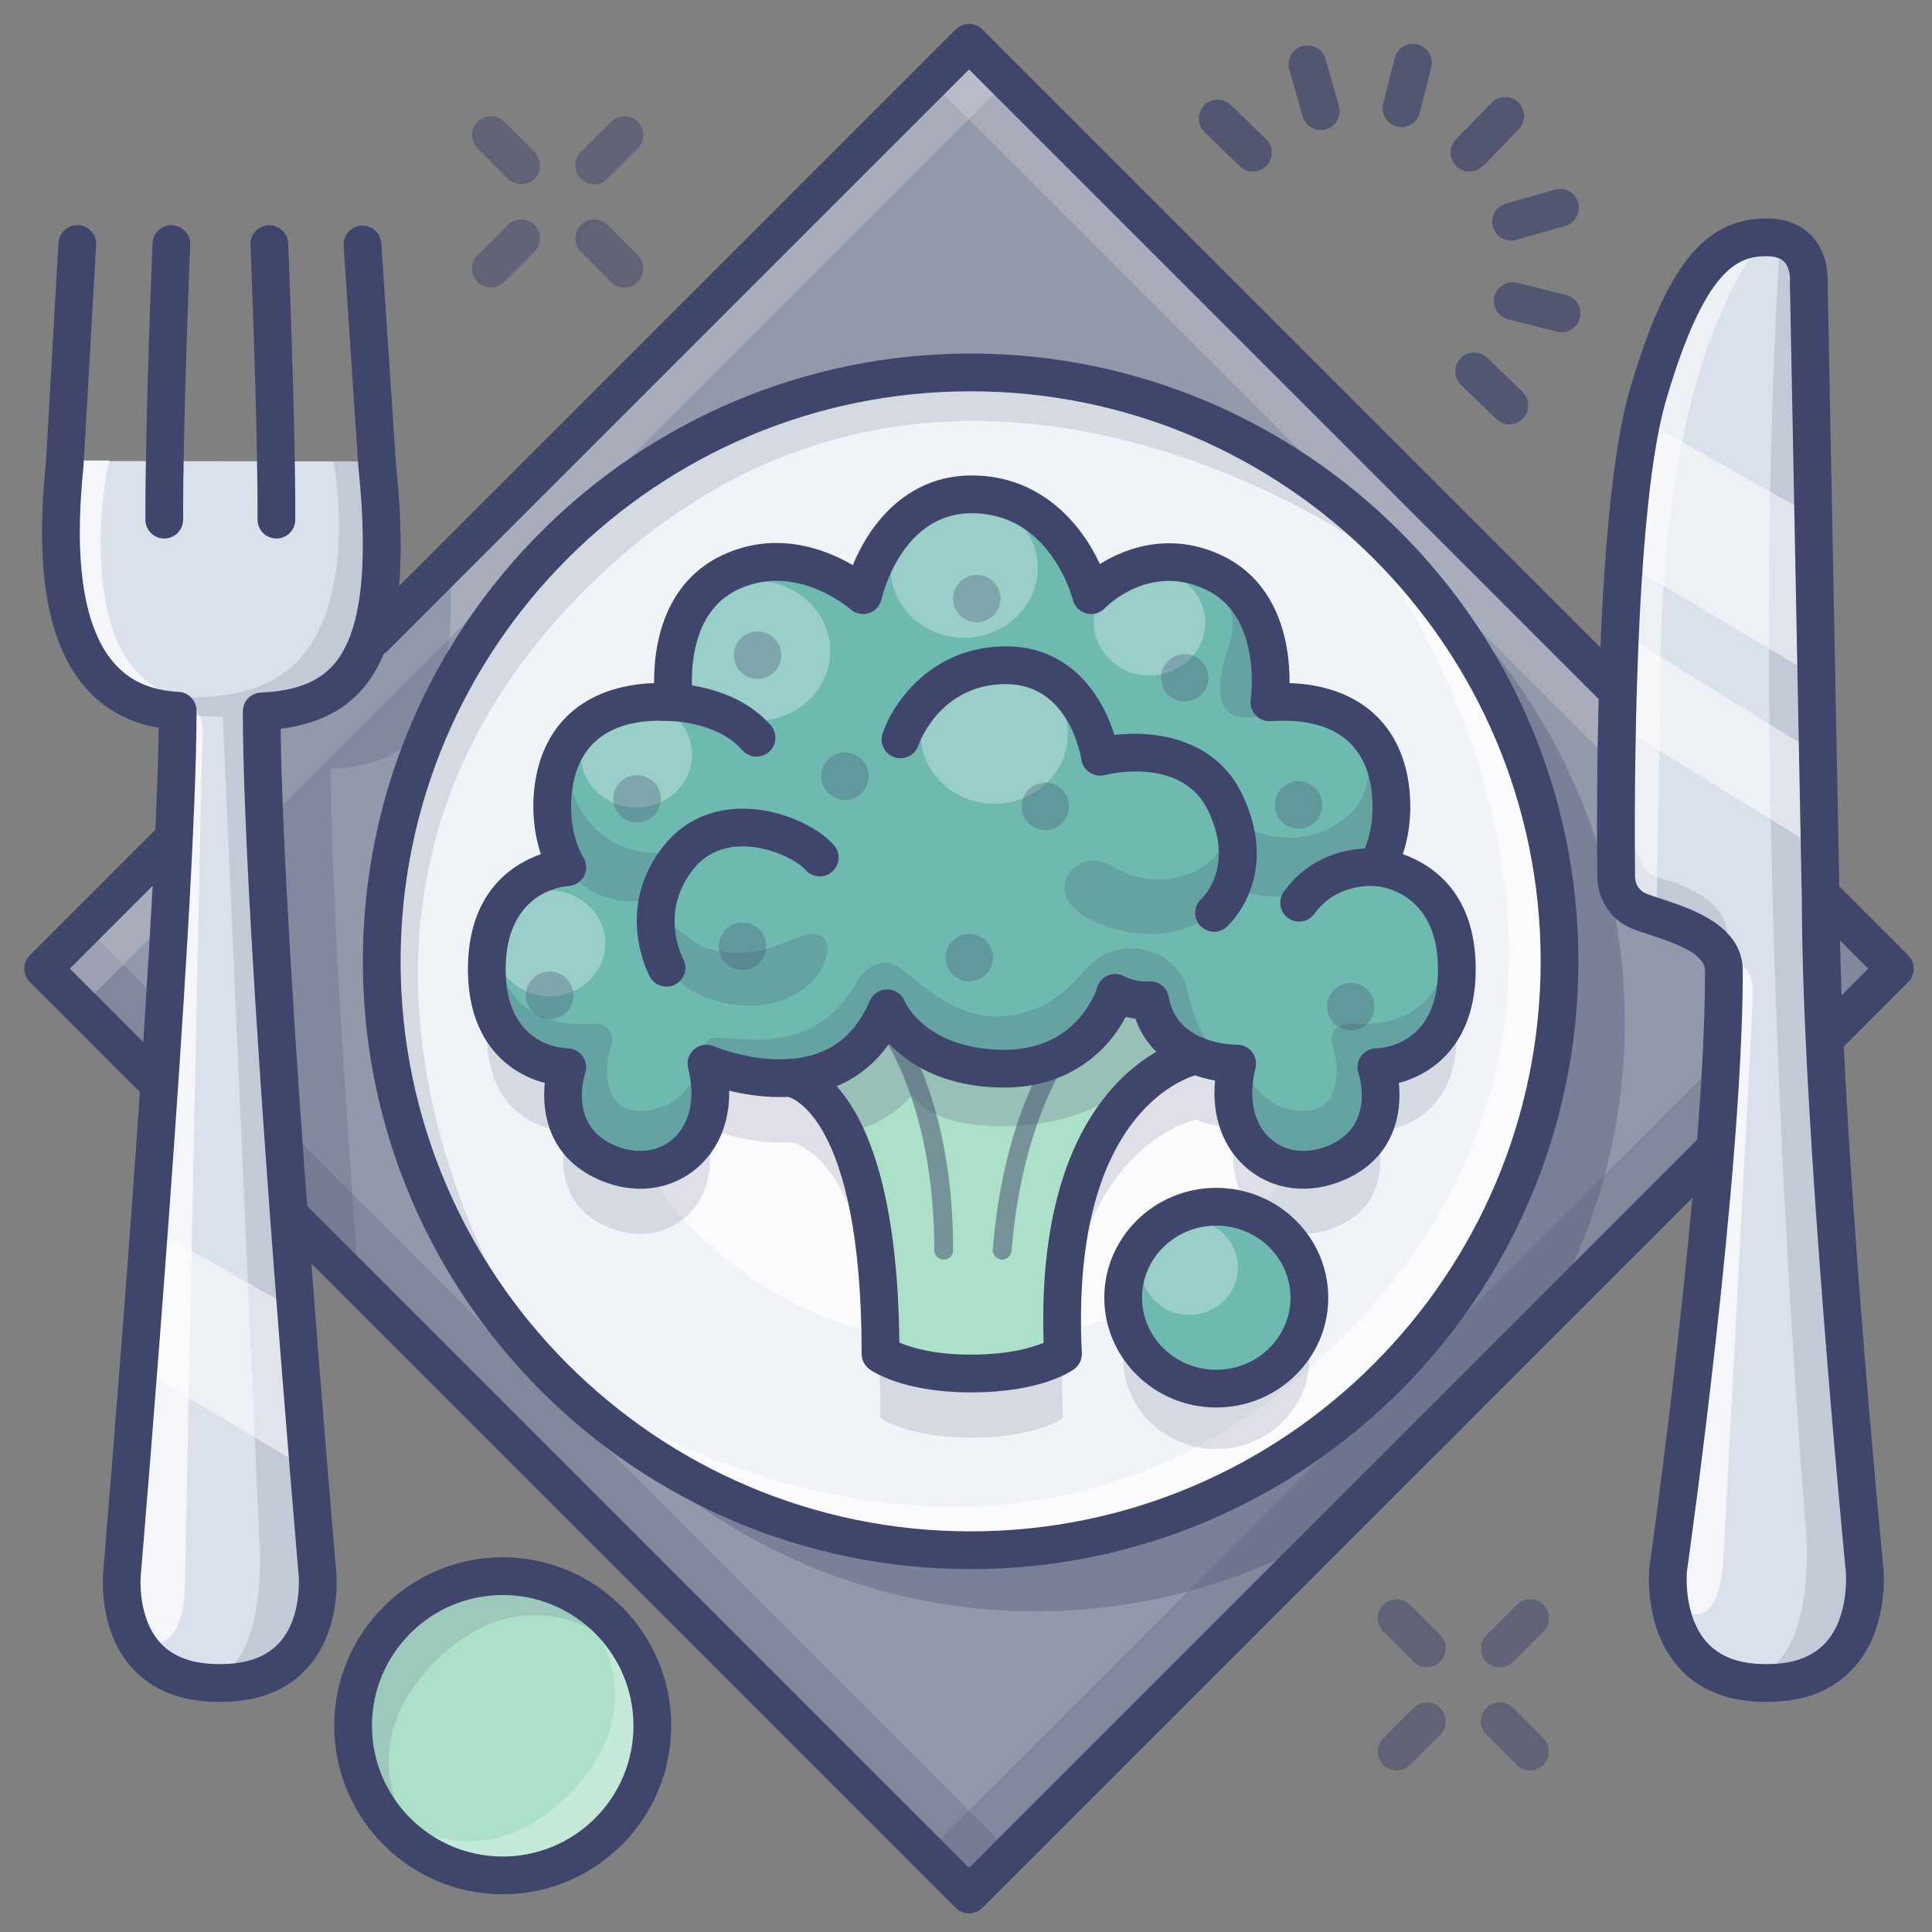 <?xml version="1.0" ?><svg enable-background="new 0 0 512 512" version="1.1" viewBox="0 0 512 512" xml:space="preserve" xmlns="http://www.w3.org/2000/svg" xmlns:xlink="http://www.w3.org/1999/xlink"><rect x="0" y="0" width="512" height="512" fill="#808080" stroke="none"/><g id="Colors"><g><g><rect fill="#9398AA" height="347" transform="matrix(0.707 -0.707 0.707 0.707 -105.591 256.479)" width="347" x="83.302" y="82.199"/></g></g><g opacity="0.2"><g><rect fill="#3F456B" height="347" transform="matrix(0.707 -0.707 0.707 0.707 -222.971 207.858)" width="15" x="131.922" y="199.579"/></g></g><g opacity="0.2"><g><rect fill="#FFFFFF" height="327.201" transform="matrix(0.707 -0.707 0.707 0.707 14.688 298.099)" width="15" x="359.682" y="-32.281"/></g></g><g opacity="0.2"><g><rect fill="#3F456B" height="15" transform="matrix(0.707 -0.707 0.707 0.707 -154.212 373.859)" width="347" x="200.681" y="365.579"/></g></g><g opacity="0.2"><g><rect fill="#FFFFFF" height="15" transform="matrix(0.707 -0.707 0.707 0.707 -56.971 139.099)" width="347" x="-34.078" y="130.819"/></g></g><g opacity="0.7"><g><g><g><g><path d="M389.411,45.447c-1.255,0-2.51-0.469-3.481-1.411c-1.982-1.923-2.03-5.088-0.107-7.07l9.428-9.719        c1.925-1.982,5.089-2.028,7.07-0.107c1.982,1.923,2.03,5.088,0.107,7.07L393,43.929        C392.02,44.939,390.716,45.447,389.411,45.447z" fill="#3F456B"/></g></g></g><g><g><g><path d="M400,112.442c-1.252,0-2.505-0.467-3.476-1.406l-9.344-9.039c-1.984-1.92-2.037-5.086-0.117-7.07        c1.92-1.983,5.086-2.038,7.07-0.117l9.344,9.039c1.984,1.92,2.037,5.086,0.117,7.07        C402.614,111.933,401.308,112.442,400,112.442z" fill="#3F456B"/></g></g></g><g><g><g><path d="M413.842,88.038c-0.404,0-0.815-0.049-1.225-0.152l-12.963-3.265        c-2.678-0.675-4.303-3.392-3.628-6.069c0.674-2.678,3.398-4.302,6.069-3.628l12.963,3.265        c2.678,0.675,4.303,3.392,3.628,6.069C418.115,86.526,416.078,88.038,413.842,88.038z" fill="#3F456B"/></g></g></g><g><g><g><path d="M400.455,63.754c-2.179,0-4.182-1.435-4.807-3.634c-0.755-2.656,0.786-5.422,3.442-6.177l12.957-3.683        c2.656-0.755,5.422,0.786,6.177,3.442s-0.786,5.422-3.442,6.177l-12.957,3.683C401.368,63.692,400.908,63.754,400.455,63.754z        " fill="#3F456B"/></g></g></g></g><g><g><g><g><path d="M390.396,44.562c-1.251,0-2.504-0.467-3.474-1.405c-1.986-1.919-2.04-5.084-0.12-7.069l8.492-8.785        c1.917-1.987,5.085-2.041,7.069-0.12c1.986,1.919,2.04,5.084,0.12,7.069l-8.492,8.785        C393.011,44.053,391.704,44.562,390.396,44.562z" fill="#3F456B"/></g></g></g><g><g><g><path d="M371.409,33.691c-0.404,0-0.815-0.049-1.225-0.152c-2.678-0.675-4.303-3.392-3.628-6.069l3.043-12.084        c0.675-2.679,3.396-4.307,6.069-3.628c2.678,0.675,4.303,3.392,3.628,6.069l-3.043,12.084        C375.683,32.18,373.646,33.691,371.409,33.691z" fill="#3F456B"/></g></g></g><g><g><g><path d="M350.019,34.479c-2.179,0-4.182-1.435-4.807-3.634l-3.538-12.449        c-0.755-2.656,0.786-5.422,3.442-6.177c2.654-0.753,5.422,0.785,6.177,3.442l3.538,12.449        c0.755,2.656-0.786,5.422-3.442,6.177C350.932,34.418,350.472,34.479,350.019,34.479z" fill="#3F456B"/></g></g></g><g><g><g><path d="M332.036,45.444c-1.252,0-2.505-0.467-3.476-1.406l-9.344-9.039c-1.984-1.92-2.037-5.086-0.117-7.07        c1.919-1.983,5.086-2.038,7.07-0.117l9.344,9.039c1.984,1.92,2.037,5.086,0.117,7.07        C334.65,44.935,333.344,45.444,332.036,45.444z" fill="#3F456B"/></g></g></g></g></g><g opacity="0.5"><g><g><g><path d="M157.466,48.837c-1.28,0-2.559-0.488-3.536-1.465c-1.953-1.952-1.953-5.118,0-7.07l8.017-8.017       c1.954-1.953,5.119-1.952,7.071,0s1.953,5.118,0,7.07l-8.017,8.017C160.025,48.349,158.745,48.837,157.466,48.837z" fill="#3F456B"/></g></g><g><g><path d="M130.103,76.18c-1.28,0-2.559-0.488-3.536-1.465c-1.953-1.952-1.953-5.118,0-7.07l8.017-8.017       c1.954-1.953,5.119-1.952,7.071,0c1.953,1.952,1.953,5.118,0,7.07l-8.017,8.017C132.662,75.691,131.382,76.18,130.103,76.18z" fill="#3F456B"/></g></g></g><g><g><g><path d="M165.473,76.19c-1.28,0-2.559-0.488-3.536-1.465l-8.018-8.018c-1.953-1.952-1.953-5.118,0-7.07       c1.953-1.953,5.118-1.953,7.071,0l8.018,8.018c1.953,1.952,1.953,5.118,0,7.07C168.032,75.702,166.753,76.19,165.473,76.19z" fill="#3F456B"/></g></g><g><g><path d="M138.13,48.827c-1.28,0-2.559-0.488-3.536-1.465l-8.017-8.018c-1.953-1.952-1.953-5.118,0-7.07       c1.954-1.953,5.119-1.952,7.071,0l8.017,8.018c1.953,1.952,1.953,5.118,0,7.07C140.689,48.339,139.41,48.827,138.13,48.827z" fill="#3F456B"/></g></g></g></g><g opacity="0.5"><g><g><g><path d="M397.466,441.837c-1.279,0-2.56-0.488-3.536-1.465c-1.952-1.952-1.952-5.118,0.001-7.071l8.018-8.017       c1.953-1.951,5.118-1.952,7.071,0.001c1.952,1.952,1.952,5.118-0.001,7.071l-8.018,8.017       C400.024,441.349,398.745,441.837,397.466,441.837z" fill="#3F456B"/></g></g><g><g><path d="M370.104,469.18c-1.279,0-2.56-0.488-3.535-1.465c-1.953-1.952-1.953-5.118,0-7.07l8.017-8.017       c1.951-1.953,5.119-1.953,7.07,0c1.953,1.952,1.953,5.118,0,7.07l-8.017,8.017C372.663,468.691,371.383,469.18,370.104,469.18z       " fill="#3F456B"/></g></g></g><g><g><g><path d="M405.473,469.19c-1.279,0-2.56-0.488-3.536-1.465l-8.017-8.018c-1.952-1.952-1.952-5.118,0.001-7.071       c1.953-1.951,5.118-1.952,7.071,0.001l8.017,8.018c1.952,1.952,1.952,5.118-0.001,7.071       C408.031,468.702,406.752,469.19,405.473,469.19z" fill="#3F456B"/></g></g><g><g><path d="M378.13,441.827c-1.279,0-2.56-0.488-3.536-1.465l-8.017-8.018c-1.952-1.952-1.952-5.118,0.001-7.071       c1.953-1.951,5.118-1.952,7.071,0.001l8.017,8.018c1.952,1.952,1.952,5.118-0.001,7.071       C380.688,441.339,379.409,441.827,378.13,441.827z" fill="#3F456B"/></g></g></g></g><g opacity="0.3"><g><circle cx="274.526" cy="270.963" fill="#3F456B" r="156.067"/></g></g><g opacity="0.2"><g><path d="M95.302,173.199c-8,10-25,12-28,23c-0.738,2.436-1.403,4.883-2.014,7.338     c0.035,0.002,0.068,0.006,0.102,0.008c0,17.599-1.539,47.665-3.621,80.313c0.454,4.795,0.973,9.578,1.533,14.342     c1.723,17.226,19.019,25.554,31.452,37.754c-3.594-48.891-7.099-103.837-7.099-132.221c22.399-0.983,34.087-13.055,31.438-55.129     C109.853,155.273,102.932,163.873,95.302,173.199z" fill="#3F456B"/></g></g><g><g><circle cx="256.224" cy="254.764" fill="#F0F3F7" r="156.067"/></g></g><g opacity="0.7"><g><path d="M362.072,142.984c0,0,89.837,116.557-7.391,212.544c-95.73,94.509-211.802,6.649-211.802,6.649     s102.305,108.935,223.304,4.037C366.183,366.215,470.908,262.389,362.072,142.984z" fill="#FFFFFF"/></g></g><g opacity="0.15"><g><path d="M148.593,367.913c0,0-89.837-116.556,7.391-212.544c95.73-94.509,211.802-6.65,211.802-6.65     s-102.305-108.935-223.304-4.037C144.482,144.682,39.757,248.509,148.593,367.913z" fill="#3F456B"/></g></g><g><g><path d="M98.945,122.291c5.223,50.309-6.488,64.184-30.592,65.242c0,58.261,14.765,228.436,14.765,228.436     S86.251,445,57.533,445h-0.595c-28.718,0-25.604-29.043-25.604-29.043s14.753-174.102,14.754-228.611     c-20.923-1.045-34.842-17.831-29.947-65.177" fill="#DAE1EA"/></g></g><g opacity="0.7"><g><path d="M47.711,186.132c0,0,6.46-0.462,5.997,8.764C53.247,204.123,49,421,49,421s0,20-13,13     c0,0-4.666-6.26-4.666-17.76C31.335,404.739,47.711,186.132,47.711,186.132z" fill="#FFFFFF"/></g></g><g opacity="0.15"><g><path d="M98.32,163.08c-4.63,17.28-17.58,23.77-29.52,25.9c1.2,18.55,12.7,196.75,14.66,225.39     c2.08,30.22-28.14,31.17-28.14,31.17c16.38-4.61,13.38-38.08,13.38-38.08s-8.88-199.98-9.66-217.56     c-7.88,0.13-13.74-1.12-13.74-1.12c2.68-0.14-2.21-4.01,1.19-3.94c18.44,0.37,36.94-2.88,42.06-30.64     c2.98-16.2-0.2-31.96-0.2-31.96l10.6,0.05C98.95,122.29,104.83,138.76,98.32,163.08z" fill="#3F456B"/></g></g><g opacity="0.7"><g><path d="M29,122c0,0-3.505,14.227-1.926,30.614c1.58,16.389,6.6,28.031,21.522,33.224     c0,0-24.486,1.55-29.914-23.044C13.253,138.201,18.057,122,18.057,122H29z" fill="#FFFFFF"/></g></g><g><g><path d="M455.853,256.447c0.001,54.752-14.789,158.579-14.789,158.579S437.965,445,466.811,445h0.598     c28.845,0,25.56-29.924,25.56-29.924S478,296.013,478,237.494V73.746c0,0,1.284-11.899-11.019-11.899     c-12.303,0-21.551,8.392-31.369,41.862c-9.816,33.47-8.342,126.962-8.342,126.962s-0.585,7.289,6.555,9.967     C440.965,243.314,455.995,246.368,455.853,256.447z" fill="#DAE1EA"/></g></g><g opacity="0.7"><g><path d="M458.543,255.098c0,0,6.487-0.465,6.024,8.803c-0.464,9.268-7.877,150.02-7.877,150.02     S456,433,445.57,426.432c0,0-3.477-0.295-3.477-11.849C442.095,403.031,458.543,255.098,458.543,255.098z" fill="#FFFFFF"/></g></g><g opacity="0.15"><g><path d="M478.985,68.502c0,0-6.799-11.483-7.295-3.649c-9.392,148.375,6.938,340.912,6.938,340.912     s3.012,33.619-13.438,38.254c0,0,34.369-1.509,28.266-31.314C470.641,301.295,478.985,68.502,478.985,68.502z" fill="#3F456B"/></g></g><g opacity="0.15"><g><path d="M428.007,199.947c0,0,4.424,30.142,9.559,31.947c5.136,1.806,22.403,5.574,20.006,18.91l-26.001-15.649     C431.57,235.155,425.811,209.941,428.007,199.947z" fill="#3F456B"/></g></g><g opacity="0.5"><g><polygon fill="#FFFFFF" points="430.411,149.054 478.507,177.662 479.214,136.011 435.67,111.399    "/></g></g><g opacity="0.5"><g><polygon fill="#FFFFFF" points="33.36,360.51 79.744,388.256 80.215,348.215 38.227,324.335    "/></g></g><g opacity="0.5"><g><polygon fill="#FFFFFF" points="429.911,167.781 482,200 482,225 430,192.931    "/></g></g><g opacity="0.5"><g><path d="M468,63c0,0-29,28-28,124l-1,55.386c0,0-11-1.386-11-10.386s1.911-87.469,1.911-87.469S433,69,468,63" fill="#FFFFFF"/></g></g><g opacity="0.7"><g><ellipse cx="256.224" cy="254.764" fill="#FFFFFF" rx="101.472" ry="101.472" transform="matrix(0.344 -0.939 0.939 0.344 -71.076 407.832)"/></g></g><g><g><circle cx="133.224" cy="457.348" fill="#ADE0C9" r="39.652"/></g></g><g opacity="0.3"><g><path d="M106.837,482.749c0,0,21.213,15.556,43.841-7.071s7.071-43.841,7.071-43.841s30.406,26.163,2.828,53.74     S106.837,482.749,106.837,482.749z" fill="#FFFFFF"/></g></g><g opacity="0.15"><g><path d="M159.163,433.251c0,0-21.213-15.556-43.841,7.071s-7.071,43.841-7.071,43.841s-30.406-26.163-2.828-53.74     C133,402.846,159.163,433.251,159.163,433.251z" fill="#3F456B"/></g></g><g opacity="0.15"><g><path d="M364.76,299.81c0,0,5.98,17.87-10.17,25.14c-16.13,7.28-32.01-5.5-26.72-26.08c0,0-5.31,0.1-10.87-2.15     c-0.79,0.16-38.79,8.14-35.3,79.08c0,0-6.97,5.2-24.43,5.2c-16.78,0-23.92-5.2-23.92-5.2c0-69.97-23.37-73.05-24.16-73.13     c-11.56,0.72-21.97-3.8-21.97-3.8c5.29,20.58-10.58,33.36-26.72,26.08c-16.15-7.27-10.16-25.14-10.16-25.14     s-21.33-0.12-21.33-25.97s21.33-27.03,21.33-27.03s-4.96-7.33-3.83-19.63c1.7-18.57,15.61-25.18,32.17-24.06     c0,0-3.87-25.42,14.54-34.31c18.62-8.99,35.51,5.92,35.51,5.92S234.44,148,257.52,148c24.94,0,31.65,26.73,31.65,26.73     s14.08-14.91,32.71-5.92c18.4,8.89,14.53,34.31,14.53,34.31c16.56-1.12,30.47,5.49,32.17,24.06c1.13,12.3-3.82,19.63-3.82,19.63     s21.32,1.18,21.32,27.03S364.76,299.81,364.76,299.81z" fill="#3F456B"/></g></g><g><g><path d="M304.797,265.066c1.496,8.341,6.965,12.54,12.198,14.654c-0.781,0.158-38.786,8.141-35.296,79.082     c0,0-6.966,5.194-24.427,5.194c-16.787,0-23.924-5.194-23.924-5.194c0-69.97-23.369-73.055-24.155-73.137     c9.64-0.608,20.076-4.868,25.918-18.459c0,0,6.296,15.665,30.471,16.002c24.176,0.342,29.967-20.089,29.967-20.089     S299.61,265.48,304.797,265.066z" fill="#ADE0C9"/></g></g><g><g><path d="M316.996,279.72c-5.233-2.115-10.703-6.313-12.198-14.654c-5.188,0.414-9.247-1.946-9.247-1.946     s-5.792,20.431-29.967,20.089c-24.175-0.337-30.471-16.002-30.471-16.002c-5.842,13.591-16.278,17.851-25.918,18.459     c-11.559,0.725-21.974-3.8-21.974-3.8c5.293,20.584-10.582,33.363-26.724,26.085c-16.142-7.273-10.159-25.14-10.159-25.14     s-21.33-0.118-21.33-25.967c0-25.85,21.33-27.03,21.33-27.03s-4.961-7.334-3.828-19.634     c1.702-18.571,15.608-25.181,32.173-24.057c0,0-3.873-25.421,14.535-34.308c18.625-8.99,35.513,5.915,35.513,5.915     S234.442,131,257.524,131c24.931,0,31.645,26.729,31.645,26.729s14.077-14.904,32.707-5.915     c18.404,8.887,14.53,34.308,14.53,34.308c16.565-1.123,30.471,5.486,32.178,24.057c1.128,12.299-3.828,19.634-3.828,19.634     s21.325,1.18,21.325,27.03c0,25.85-21.325,25.967-21.325,25.967s5.978,17.866-10.164,25.14     c-16.137,7.278-32.012-5.501-26.724-26.085C327.87,281.865,322.561,281.973,316.996,279.72z" fill="#6EBAB1"/></g></g><g opacity="0.3"><g><ellipse cx="304.649" cy="165" fill="#FFFFFF" rx="14.757" ry="14"/></g></g><g opacity="0.3"><g><ellipse cx="168.649" cy="200" fill="#FFFFFF" rx="14.757" ry="14"/></g></g><g opacity="0.3"><g><ellipse cx="145.649" cy="250" fill="#FFFFFF" rx="14.757" ry="14"/></g></g><g opacity="0.3"><g><ellipse cx="255.5" cy="150.5" fill="#FFFFFF" rx="19.5" ry="18.5"/></g></g><g opacity="0.3"><g><ellipse cx="200.5" cy="172.5" fill="#FFFFFF" rx="19.5" ry="18.5"/></g></g><g opacity="0.2"><g><g><path d="M131.456,243.561c0,0-4.462,29.945,26.261,27.731c0,0,6.044,0.341,4.197,5.959      c-1.847,5.619-2.518,18.558,9.737,17.025c12.256-1.532,14.606-14.556,14.606-14.556s8.152,19.879-8.515,28.455      c-16.668,8.575-32.457-9.399-28.42-23.092l0.504-2.043C149.826,283.04,120.221,280.186,131.456,243.561z" fill="#3F456B"/></g></g></g><g opacity="0.2"><g><g><path d="M383.642,243.561c0,0,4.462,29.945-26.261,27.731c0,0-6.044,0.341-4.197,5.959      c1.847,5.619,2.518,18.558-9.737,17.025c-12.256-1.532-14.606-14.556-14.606-14.556s-8.152,19.879,8.515,28.455      c16.668,8.575,32.457-9.399,28.42-23.092l-0.504-2.043C365.271,283.04,394.877,280.186,383.642,243.561z" fill="#3F456B"/></g></g></g><g opacity="0.2"><g><g><path d="M182.984,223.536c-3.713,2.888-9.756,2.791-14.071,1.983c-9.828-1.841-17.387-10.863-18.236-20.885      c-0.225-2.657,0.01-5.382,0.377-8.016c0,0-9.923,9.265-2.858,28.578c6.961,19.027,27.736,12.692,27.736,12.692      S174.338,230.261,182.984,223.536z" fill="#3F456B"/></g></g></g><g opacity="0.2"><g><g><path d="M174.421,251.373c0,0,3.61,14.642,24.091,15.153c6.795,0.169,14.916-2.881,18.693-8.898      c1.017-1.62,1.846-3.751,2.043-5.675c0.47-4.59-3.604-5.047-7.092-3.812c-4.453,1.577-8.276,3.617-13.049,4.153      c-3.468,0.389-7.086,0.333-10.469-0.603c-3.467-0.959-5.934-2.91-8.677-5.17C179.962,246.52,173.918,241.54,174.421,251.373z" fill="#3F456B"/></g></g></g><g opacity="0.2"><g><g><path d="M360.858,192.957c0,0,6.715,15.681-5.037,24.364c-11.752,8.683-24.869,3.065-27.796,0.681l-1.53,16.514      c0,0,7.166,5.96,21.268,1.192c14.102-4.767,21.602-7.406,20.706-26.602C368.468,209.107,366.902,195.834,360.858,192.957z" fill="#3F456B"/></g></g></g><g opacity="0.2"><g><g><path d="M187.6,281.848c0,0-3.064-4.256,0.65-6.469c3.715-2.213,26.862,7.25,39.117-15.734      c0,0,4.98-7.977,11.695-2.699c6.715,5.278,15.188,13.495,27.443,12.304c12.255-1.192,17.838-8.877,22.035-13.203      c4.197-4.326,10.881-6.159,17.093-3.598c0,0,7.234,2.362,8.996,9.896c1.224,5.231,4.777,18.696,13.498,19.505      c0,0-16.587,1.958-23.638-15.28l-8.184-2.299c0,0-9.47,18.727-29.603,18.94c-20.133,0.214-31.158-15.11-31.158-15.11      s-6.35,14.904-22.341,17.094C197.212,287.382,187.6,281.848,187.6,281.848z" fill="#3F456B"/></g></g></g><g opacity="0.2"><g><g><path d="M324.51,213.065c0,0,4.533,15.323-12.339,19.41c0,0-8.059,2.638-16.956-2.682      c-8.898-5.32-16.044,3.108-11.883,9.45c4.161,6.342,27.82,14.94,40.669,0C324,239.242,334.163,228.559,324.51,213.065z" fill="#3F456B"/></g></g></g><g opacity="0.2"><g><g><path d="M317.711,150.581c0,0,12.255,7.491,8.058,20.09c-4.197,12.599-3.525,20.26,6.212,19.409      C341.718,189.229,342.054,159.094,317.711,150.581z" fill="#3F456B"/></g></g></g><g opacity="0.5"><g><path d="M250.096,333.808c-1.381,0-2.5-1.119-2.5-2.5c0-40.992-15.536-59.531-15.693-59.714     c-0.9-1.047-0.781-2.625,0.266-3.525c1.046-0.9,2.625-0.782,3.525,0.266c0.69,0.802,16.902,20.146,16.902,62.974     C252.596,332.688,251.477,333.808,250.096,333.808z" fill="#3F456B"/></g></g><g opacity="0.5"><g><path d="M265.586,333.808c-0.067,0-0.136-0.003-0.205-0.008c-1.376-0.111-2.401-1.317-2.29-2.694     c2.793-34.513,14.713-51.578,15.219-52.287c0.802-1.126,2.365-1.386,3.486-0.584c1.123,0.801,1.386,2.359,0.587,3.483     c-0.143,0.202-11.64,16.822-14.308,49.791C267.969,332.816,266.875,333.808,265.586,333.808z" fill="#3F456B"/></g></g><g opacity="0.3"><g><ellipse cx="263.5" cy="194.5" fill="#FFFFFF" rx="19.5" ry="18.5"/></g></g><g opacity="0.2"><g><g><path d="M223.615,299.702c0,0,9.15,0.425,18.147-9.471c0,0,3.598,7.197,19.791,8.097      c16.193,0.9,29.687-3.598,37.784-10.795l14.994-9.896l-8.696-12.595l-9.896-1.799c0,0,0,18.892-30.587,19.791      c0,0-23.231-1.083-29.608-14.935c0,0-8.085,17.65-23.424,18.542L223.615,299.702z" fill="#3F456B"/></g></g></g><g opacity="0.3"><g><g><path d="M320.245,179.625c0,3.469-2.811,6.282-6.282,6.282c-3.469,0-6.282-2.813-6.282-6.282      s2.813-6.283,6.282-6.283C317.434,173.342,320.245,176.155,320.245,179.625z" fill="#3F456B"/></g></g><g><g><path d="M265.145,158.625c0,3.469-2.811,6.282-6.282,6.282c-3.469,0-6.282-2.813-6.282-6.282      s2.813-6.283,6.282-6.283C262.333,152.342,265.145,155.155,265.145,158.625z" fill="#3F456B"/></g></g><g><g><path d="M207.042,173.625c0,3.469-2.811,6.282-6.282,6.282c-3.469,0-6.283-2.813-6.283-6.282      s2.813-6.283,6.283-6.283C204.231,167.342,207.042,170.155,207.042,173.625z" fill="#3F456B"/></g></g><g><g><path d="M283.305,213.697c0,3.469-2.811,6.282-6.282,6.282c-3.469,0-6.282-2.813-6.282-6.282      c0-3.47,2.813-6.283,6.282-6.283C280.494,207.414,283.305,210.227,283.305,213.697z" fill="#3F456B"/></g></g><g><g><path d="M230.204,205.697c0,3.469-2.812,6.282-6.282,6.282c-3.469,0-6.283-2.813-6.283-6.282      c0-3.47,2.813-6.283,6.283-6.283C227.392,199.414,230.204,202.227,230.204,205.697z" fill="#3F456B"/></g></g><g><g><path d="M175.102,211.697c0,3.469-2.811,6.282-6.282,6.282c-3.469,0-6.282-2.813-6.282-6.282      c0-3.47,2.813-6.283,6.282-6.283C172.291,205.414,175.102,208.227,175.102,211.697z" fill="#3F456B"/></g></g><g><g><path d="M364.245,266.77c0,3.469-2.811,6.282-6.282,6.282c-3.469,0-6.282-2.813-6.282-6.282      c0-3.47,2.813-6.283,6.282-6.283C361.434,260.487,364.245,263.3,364.245,266.77z" fill="#3F456B"/></g></g><g><g><path d="M263.145,253.77c0,3.469-2.811,6.282-6.282,6.282c-3.469,0-6.282-2.813-6.282-6.282      c0-3.47,2.813-6.283,6.282-6.283C260.333,247.487,263.145,250.3,263.145,253.77z" fill="#3F456B"/></g></g><g><g><path d="M203.042,250.77c0,3.469-2.811,6.282-6.282,6.282c-3.469,0-6.283-2.813-6.283-6.282      c0-3.47,2.813-6.283,6.283-6.283C200.231,244.487,203.042,247.3,203.042,250.77z" fill="#3F456B"/></g></g><g><g><path d="M151.941,263.77c0,3.469-2.811,6.282-6.282,6.282c-3.469,0-6.282-2.813-6.282-6.282      c0-3.47,2.813-6.283,6.282-6.283C149.13,257.487,151.941,260.3,151.941,263.77z" fill="#3F456B"/></g></g><g><g><path d="M350.407,213.327c0,3.469-2.811,6.282-6.282,6.282c-3.469,0-6.282-2.813-6.282-6.282      c0-3.47,2.813-6.283,6.282-6.283C347.595,207.044,350.407,209.857,350.407,213.327z" fill="#3F456B"/></g></g></g><g opacity="0.15"><g><ellipse cx="322.326" cy="359.898" fill="#3F456B" rx="24.674" ry="24.102"/></g></g><g><g><ellipse cx="322.326" cy="343.898" fill="#6EBAB1" rx="24.674" ry="24.102"/></g></g><g opacity="0.3"><g><path d="M310.284,347.516c-6.563-2.655-9.68-10.001-6.96-16.414c2.718-6.409,10.24-9.453,16.803-6.798     c6.561,2.655,9.678,10.004,6.96,16.413C324.368,347.13,316.845,350.171,310.284,347.516z" fill="#FFFFFF"/></g></g></g><g id="Lines"><g><g><path d="M257.224,415.831c-88.812,0-161.066-72.255-161.066-161.067S168.412,93.696,257.224,93.696     c88.812,0,161.067,72.255,161.067,161.067S346.036,415.831,257.224,415.831z M257.224,103.696     c-83.298,0-151.066,67.769-151.066,151.067s67.768,151.067,151.066,151.067c83.299,0,151.067-67.769,151.067-151.067     S340.522,103.696,257.224,103.696z" fill="#3F456B"/></g></g><g><g><path d="M133.224,502c-24.621,0-44.651-20.03-44.651-44.651s20.031-44.652,44.651-44.652     c24.621,0,44.652,20.031,44.652,44.652S157.845,502,133.224,502z M133.224,422.696c-19.107,0-34.651,15.545-34.651,34.652     c0,19.106,15.544,34.651,34.651,34.651s34.652-15.545,34.652-34.651C167.876,438.241,152.331,422.696,133.224,422.696z" fill="#3F456B"/></g></g><g><g><g><path d="M40.368,290.632c-1.28,0-2.559-0.488-3.536-1.465L7.9,260.234c-1.953-1.952-1.953-5.118,0-7.07      l33.587-33.588c1.953-1.953,5.118-1.953,7.071,0c1.953,1.952,1.953,5.118,0,7.07l-30.052,30.053l25.397,25.397      c1.953,1.952,1.953,5.118,0,7.07C42.927,290.144,41.648,290.632,40.368,290.632z" fill="#3F456B"/></g></g><g><g><path d="M256.802,507.065c-1.279,0-2.56-0.488-3.535-1.465L74.895,327.229c-1.953-1.952-1.953-5.118,0-7.07      c1.953-1.953,5.118-1.953,7.071,0l174.835,174.835l193.409-193.408c1.951-1.953,5.119-1.953,7.07,0      c1.953,1.952,1.953,5.118,0,7.07L260.337,505.601C259.361,506.577,258.081,507.065,256.802,507.065z" fill="#3F456B"/></g></g><g><g><path d="M484.309,279.559c-1.279,0-2.56-0.488-3.535-1.465c-1.953-1.952-1.953-5.118,0-7.07l14.323-14.324      l-15.292-15.293c-1.953-1.952-1.953-5.118,0-7.07c1.951-1.953,5.119-1.953,7.07,0l18.828,18.828c1.953,1.952,1.953,5.118,0,7.07      l-17.859,17.859C486.868,279.07,485.588,279.559,484.309,279.559z" fill="#3F456B"/></g></g><g><g><path d="M427.865,187.396c-1.279,0-2.56-0.488-3.535-1.465L256.802,18.404L102.668,172.537      c-1.953,1.953-5.118,1.953-7.071,0c-1.953-1.952-1.953-5.118,0-7.07L253.267,7.798c1.951-1.953,5.119-1.953,7.07,0      L431.4,178.861c1.953,1.952,1.953,5.118,0,7.07C430.425,186.908,429.145,187.396,427.865,187.396z" fill="#3F456B"/></g></g></g><g><g><path d="M468.41,451h-0.599c-9.767,0-17.462-3.042-22.873-9.04c-9.386-10.407-7.915-25.798-7.848-26.448     c0.007-0.063,0.015-0.127,0.023-0.19c0.147-1.035,14.739-104.106,14.739-157.874c0-0.023,0-0.047,0.001-0.07     c0.062-4.466-6.944-7.129-14.757-9.683c-1.438-0.471-2.799-0.915-4.006-1.368c-8.243-3.093-9.996-10.846-9.781-14.771     c-0.088-6.104-1.19-94.88,8.59-128.228c9.588-32.691,19.752-45.429,36.251-45.429c6.41,0,10.144,2.621,12.146,4.819     c4.175,4.581,4.139,10.641,4.046,12.256l3.165,163.631c0.001,57.699,11.492,175.799,11.608,176.984     c0.064,0.618,1.542,15.976-7.827,26.369C485.882,447.958,478.185,451,468.41,451z M447.033,416.603     c-0.074,0.927-0.797,11.91,5.367,18.699c3.433,3.781,8.618,5.698,15.411,5.698h0.599c6.822,0,12.021-1.931,15.452-5.737     c6.32-7.013,5.317-18.555,5.305-18.669c-0.119-1.222-11.657-119.803-11.657-177.893l-3.168-163.755     c-0.004-0.188,0.003-0.374,0.021-0.561c0.06-0.834-0.083-3.459-1.484-4.964c-0.941-1.011-2.531-1.523-4.727-1.523     c-7.47,0-16.306,2.955-26.655,38.243c-9.493,32.368-8.197,124.538-8.184,125.466c0.003,0.164-0.003,0.328-0.017,0.491     c-0.033,0.771,0.087,3.656,3.308,4.864c1.006,0.378,2.267,0.79,3.603,1.227c8.15,2.665,21.787,7.124,21.647,19.286     C461.849,311.086,447.631,412.372,447.033,416.603z" fill="#3F456B"/></g></g><g><g><path d="M58.533,451h-0.595c-9.865,0-17.601-3.042-22.992-9.043c-8.891-9.895-7.717-24.181-7.592-25.461     c0.282-3.336,13.977-165.78,14.703-223.66c-7.985-1.313-14.548-4.919-19.554-10.756c-9.883-11.523-13.269-30.924-10.349-59.311     l3.342-58.402c0.158-2.757,2.533-4.826,5.277-4.707c2.757,0.158,4.864,2.521,4.706,5.278l-3.349,58.516     c-0.004,0.077-0.01,0.153-0.018,0.229c-2.607,25.216,0.078,42.673,7.98,51.886c4.173,4.866,9.813,7.411,17.243,7.782     c2.661,0.133,4.75,2.33,4.75,4.994c-0.001,54.096-14.624,227.29-14.772,229.033c-0.003,0.037-0.006,0.074-0.01,0.111     c-0.009,0.092-1.024,11.04,5.117,17.825c3.414,3.772,8.634,5.685,15.516,5.685h0.595c6.907,0,12.139-1.926,15.55-5.725     c6.063-6.753,5.076-17.662,5.064-17.771c-0.004-0.034-0.007-0.069-0.01-0.104c-0.148-1.704-14.784-171.06-14.784-228.868     c0-2.676,2.107-4.878,4.781-4.995c9.154-0.402,15.313-2.788,19.386-7.509c7.131-8.268,9.242-25.35,6.452-52.222     c-0.006-0.062-0.012-0.124-0.016-0.186L91.072,65.12c-0.183-2.755,1.903-5.137,4.658-5.32c2.749-0.168,5.138,1.903,5.32,4.658     l3.877,58.41c3.16,30.531,0.434,48.945-8.836,59.692c-5.088,5.898-12.22,9.378-21.711,10.568     c0.702,60.965,14.435,220.126,14.715,223.37c0.124,1.246,1.322,15.551-7.573,25.457C76.135,447.957,68.4,451,58.533,451z" fill="#3F456B"/></g></g><g><g><path d="M43.533,142.714c-2.751,0-4.988-2.225-5-4.979c-0.105-24.999,1.867-72.774,1.887-73.254     c0.115-2.758,2.427-4.884,5.203-4.788c2.759,0.115,4.903,2.444,4.788,5.204c-0.02,0.478-1.983,48.025-1.878,72.795     c0.012,2.762-2.217,5.01-4.979,5.021C43.547,142.714,43.54,142.714,43.533,142.714z" fill="#3F456B"/></g></g><g><g><path d="M73.252,142.714c-0.007,0-0.014,0-0.021,0c-2.761-0.012-4.991-2.26-4.979-5.021     c0.104-24.772-1.859-72.318-1.879-72.795c-0.115-2.76,2.029-5.089,4.788-5.204c2.753-0.1,5.088,2.029,5.203,4.788     c0.02,0.479,1.993,48.255,1.888,73.254C78.24,140.489,76.004,142.714,73.252,142.714z" fill="#3F456B"/></g></g><g><g><path d="M169.701,315.028c-3.696,0-7.518-0.832-11.26-2.519c-12.687-5.719-14.945-17.187-14.064-25.519     c-9.115-2.383-20.368-10.43-20.368-30.147c0-20.273,11.599-27.751,19.317-30.482c-1.311-3.942-2.443-9.615-1.798-16.641     c1.617-17.628,13.367-28.063,31.817-28.691c-0.024-2.662,0.138-6.019,0.778-9.608c2.038-11.413,7.889-19.75,16.919-24.108     c14.382-6.942,27.611-1.84,34.969,2.455c4.324-10.636,14.156-23.766,31.512-23.766c18.363,0,29.098,12.941,33.967,23.491     c7.573-4.795,19.525-8.471,32.557-2.181c9.03,4.358,14.881,12.695,16.918,24.108c0.642,3.59,0.803,6.945,0.778,9.608     c18.453,0.626,30.2,11.062,31.818,28.691c0.645,7.025-0.487,12.698-1.799,16.641c7.719,2.731,19.318,10.209,19.318,30.482     c0,19.718-11.253,27.765-20.368,30.147c0.881,8.332-1.378,19.8-14.064,25.519c-9.271,4.179-19.041,3.109-26.136-2.858     c-6.418-5.4-9.43-13.847-8.507-23.292c-7.731-1.381-17.401-5.83-21.088-16.41c-0.924-0.114-1.789-0.281-2.584-0.476     c-4.312,8.306-14.344,18.74-32.173,18.74c-0.216,0-0.432-0.001-0.649-0.004c-15.763-0.222-24.922-6.36-29.896-11.631     c-3.756,5.344-8.636,9.225-14.577,11.581c-9.97,3.954-20.704,2.62-27.798,0.875c0.16,8.354-2.858,15.73-8.664,20.615     C180.346,313.211,175.162,315.027,169.701,315.028z M174.963,190.992c-17.81,0-22.639,10.517-23.477,19.643     c-0.935,10.179,2.855,16.167,3.017,16.417c1.008,1.491,1.124,3.389,0.324,5.002c-0.8,1.612-2.418,2.65-4.216,2.75     c-1.665,0.119-16.603,1.77-16.603,22.04c0,20.038,14.714,20.933,16.392,20.969c1.589,0.033,3.088,0.821,4.002,2.121     c0.915,1.3,1.178,2.958,0.673,4.465c-0.443,1.374-4.072,13.79,7.474,18.994c5.681,2.561,11.508,2.039,15.589-1.394     c4.681-3.938,6.265-11.001,4.237-18.89c-0.475-1.85,0.145-3.809,1.598-5.049c1.452-1.239,3.484-1.545,5.237-0.782     c0.071,0.03,8.172,3.463,17.43,3.463c0.002,0,0.003,0,0.005,0c11.579-0.002,19.388-5.075,23.872-15.51     c0.79-1.837,2.598-3.025,4.594-3.025c0.02,0,0.039,0,0.06,0c2.02,0.024,3.826,1.261,4.58,3.136     c0.199,0.462,5.643,12.584,25.902,12.868c0.169,0.003,0.341,0.004,0.509,0.004c19.685,0,24.53-16.291,24.577-16.457     c0.421-1.486,1.505-2.693,2.937-3.272c1.432-0.577,3.051-0.464,4.386,0.312l0,0c0.002,0,2.87,1.563,6.341,1.285     c2.554-0.198,4.863,1.569,5.317,4.101c0.964,5.363,4.089,8.982,9.553,11.062c4.351,1.656,8.45,1.609,8.496,1.62     c1.562-0.025,3.051,0.67,4.022,1.895c0.971,1.226,1.312,2.835,0.923,4.35c-2.028,7.89-0.444,14.951,4.237,18.89     c4.079,3.433,9.906,3.954,15.589,1.394c11.882-5.355,7.66-18.439,7.475-18.994c-0.509-1.521-0.258-3.192,0.675-4.497     c0.934-1.304,2.436-2.081,4.039-2.09c1.639-0.035,16.354-0.93,16.354-20.968c0-20.878-15.925-22.002-16.604-22.04     c-1.797-0.1-3.402-1.158-4.202-2.771s-0.671-3.53,0.337-5.022c0.135-0.209,3.925-6.197,2.99-16.376     c-0.888-9.678-6.279-20.921-26.855-19.524c-1.519,0.101-2.992-0.487-4.019-1.604c-1.027-1.116-1.491-2.638-1.264-4.138     c0.007-0.046,0.836-5.845-0.39-12.441c-1.506-8.104-5.333-13.693-11.375-16.609c-14.999-7.237-26.434,4.366-26.913,4.863     c-1.26,1.308-3.137,1.838-4.896,1.371c-1.756-0.468-3.128-1.842-3.571-3.604c-0.237-0.923-6.151-22.946-26.796-22.946     c-18.821,0-23.854,22.545-23.902,22.772c-0.371,1.737-1.636,3.147-3.323,3.704c-1.687,0.557-3.544,0.177-4.875-0.999     c-0.581-0.506-14.709-12.562-30.034-5.161c-6.043,2.916-9.87,8.505-11.376,16.609c-1.226,6.597-0.397,12.396-0.388,12.453     c0.22,1.497-0.248,3.019-1.274,4.129s-2.505,1.696-4.009,1.601C177.167,191.031,176.041,190.992,174.963,190.992z" fill="#3F456B"/></g></g><g><g><path d="M257.272,368.997c-17.898,0-26.001-5.521-26.866-6.15c-1.293-0.941-2.058-2.444-2.058-4.043     c0-63.698-19.386-68.143-19.582-68.158c-2.752-0.225-4.801-2.639-4.576-5.391c0.225-2.751,2.641-4.813,5.391-4.576     c2.903,0.237,28.06,4.357,28.753,75.114c2.915,1.254,9.039,3.204,18.938,3.204c10.142,0,16.309-1.882,19.301-3.143     c-2.388-72.212,37.761-80.715,39.495-81.045c2.713-0.522,5.33,1.262,5.848,3.975s-1.262,5.331-3.975,5.848     c-1.368,0.288-34.491,8-31.248,73.926c0.082,1.664-0.67,3.26-2.006,4.255C283.838,363.445,275.854,368.997,257.272,368.997z" fill="#3F456B"/></g></g><g><g><path d="M176.631,261.474c-1.77,0-3.484-0.941-4.393-2.604c-0.398-0.729-9.604-18.057,3.65-34.725     c4.959-6.236,11.931-9.638,20.162-9.834c10.48-0.245,20.677,4.784,24.942,9.65c1.82,2.077,1.612,5.236-0.464,7.056     c-2.077,1.821-5.235,1.613-7.056-0.464c-2.336-2.665-9.804-6.436-17.183-6.245c-5.245,0.125-9.475,2.165-12.574,6.062     c-9.171,11.532-2.767,23.587-2.701,23.707c1.324,2.424,0.432,5.461-1.992,6.785C178.262,261.276,177.441,261.474,176.631,261.474     z" fill="#3F456B"/></g></g><g><g><path d="M344.274,244.242c-1.009,0-2.027-0.304-2.91-0.937c-2.244-1.609-2.759-4.733-1.149-6.978     c9.716-13.549,25.513-11.462,26.178-11.362c2.733,0.391,4.633,2.924,4.241,5.657c-0.39,2.725-2.898,4.63-5.63,4.245     c-0.51-0.063-10.565-1.214-16.662,7.288C347.365,243.518,345.831,244.242,344.274,244.242z" fill="#3F456B"/></g></g><g><g><path d="M200.487,200.508c-1.394,0-2.781-0.58-3.77-1.713c-6.987-8.011-20.522-7.788-20.653-7.786     c-2.777,0.076-5.05-2.111-5.123-4.867c-0.072-2.755,2.091-5.049,4.845-5.129c0.75-0.02,18.342-0.399,28.467,11.208     c1.815,2.081,1.6,5.24-0.481,7.055C202.824,200.103,201.653,200.508,200.487,200.508z" fill="#3F456B"/></g></g><g><g><path d="M321.742,246.923c-1.383,0-2.759-0.57-3.747-1.688c-1.829-2.067-1.636-5.228,0.433-7.058     c0.323-0.301,8.816-8.42,1.813-23.23c-6.91-14.617-26.634-9.769-27.47-9.556c-1.374,0.352-2.839,0.104-4.019-0.683     s-1.977-2.036-2.181-3.439c-0.122-0.8-3.233-19.979-19.982-19.979c-17.412,0-22.987,15.604-23.216,16.268     c-0.896,2.602-3.725,4.003-6.336,3.12c-2.606-0.883-4.014-3.692-3.145-6.303c2.658-7.984,12.913-23.085,32.696-23.085     c17.235,0,25.677,13.387,28.73,23.483c10.715-1.295,26.839,0.834,33.962,15.899c10.301,21.786-3.631,34.466-4.229,34.995     C324.102,246.509,322.92,246.923,321.742,246.923z" fill="#3F456B"/></g></g><g><g><path d="M322.325,373c-16.362,0-29.674-13.055-29.674-29.102s13.312-29.103,29.674-29.103     S352,327.852,352,343.898S338.688,373,322.325,373z M322.325,324.796c-10.849,0-19.674,8.569-19.674,19.103     c0,10.532,8.825,19.102,19.674,19.102S342,354.431,342,343.898C342,333.365,333.174,324.796,322.325,324.796z" fill="#3F456B"/></g></g></g></svg>